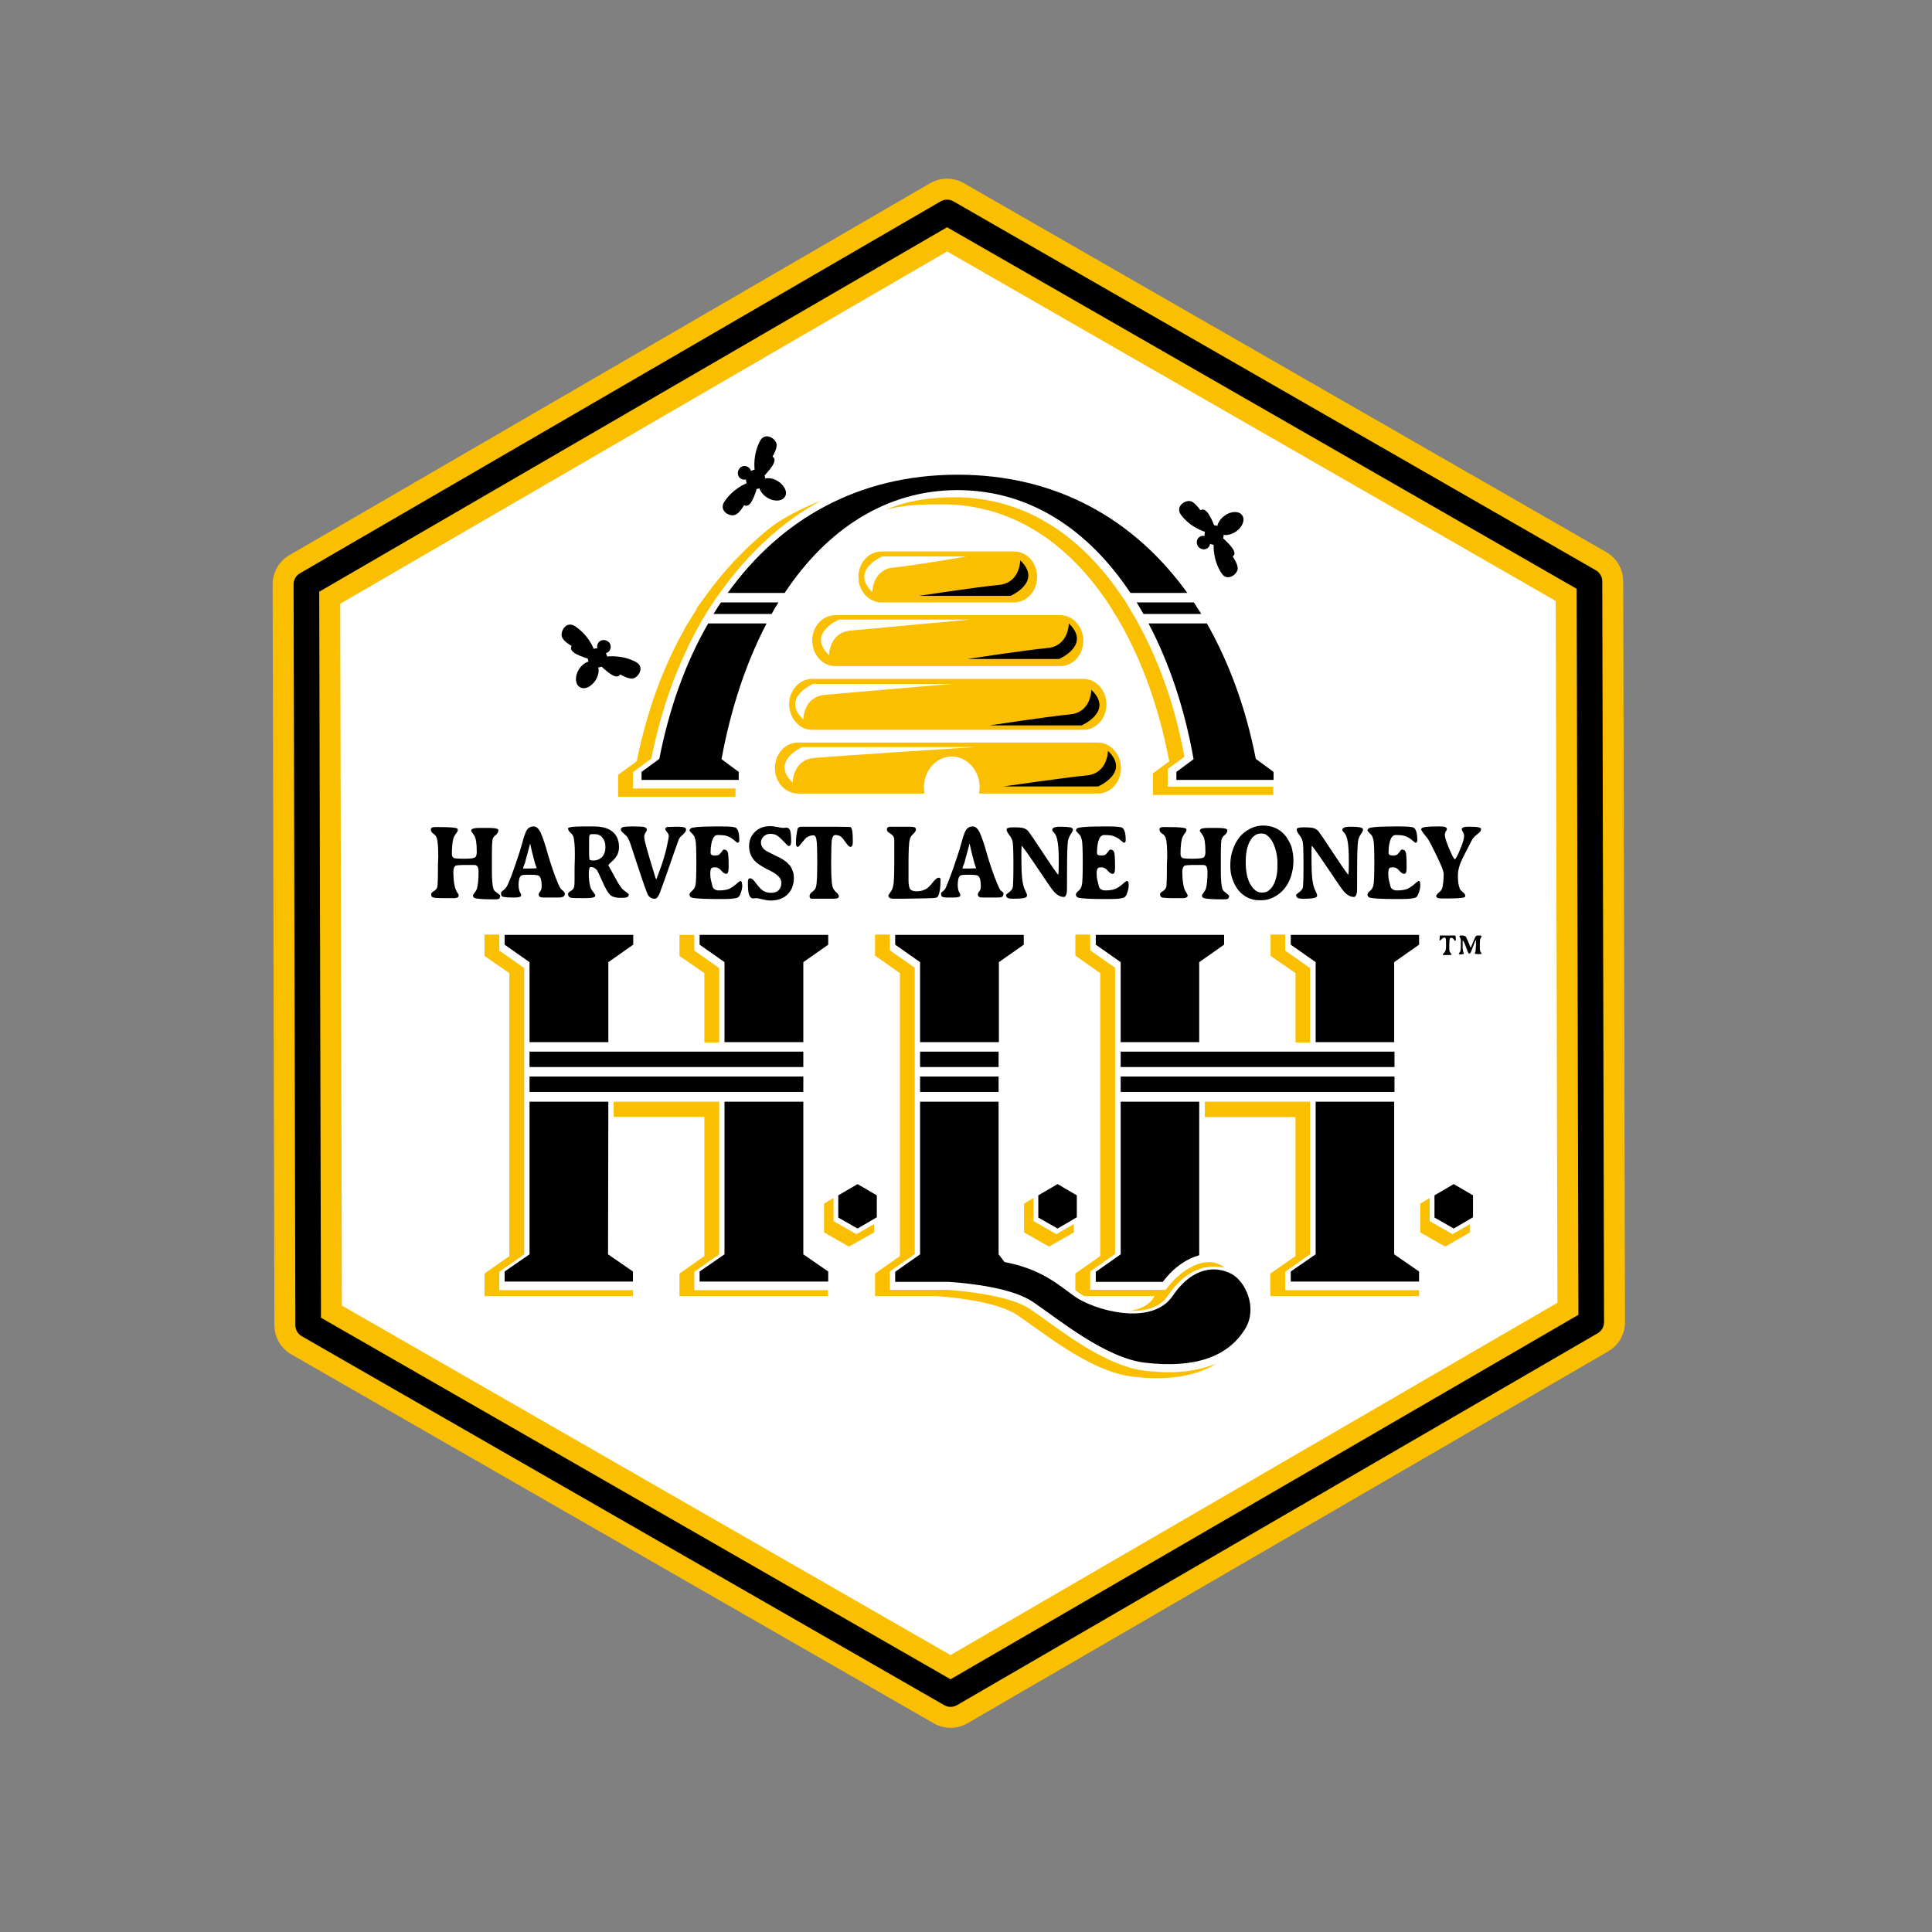 <?xml version="1.0" encoding="UTF-8"?> <svg xmlns="http://www.w3.org/2000/svg" xmlns:xlink="http://www.w3.org/1999/xlink" version="1.1" id="layer" x="0px" y="0px" viewBox="0 0 652 652" style="enable-background:new 0 0 652 652;" xml:space="preserve"><rect x="0" y="0" width="652" height="652" fill="#808080" stroke="none"/> <style type="text/css"> .st0{fill:#FFFFFF;} .st1{fill:none;stroke:#FABF00;stroke-width:22.79;stroke-linecap:round;stroke-linejoin:round;stroke-miterlimit:10;} .st2{fill:none;stroke:#000000;stroke-width:8.645;stroke-linecap:round;stroke-linejoin:round;stroke-miterlimit:10;} .st3{fill:#FABF00;} </style> <polygon class="st0" points="104,447.2 103.4,197.2 319.6,71.7 536.4,196.2 537,446.2 320.8,571.7 "></polygon> <polygon class="st1" points="104,447.2 103.4,197.2 319.6,71.7 536.4,196.2 537,446.2 320.8,571.7 "></polygon> <polygon class="st2" points="104,447.2 103.4,197.2 319.6,71.7 536.4,196.2 537,446.2 320.8,571.7 "></polygon> <polygon class="st3" points="234.3,429.2 242.7,423.3 242.7,371.8 207.1,371.8 207.1,376.9 237.7,376.9 237.7,423.9 229.3,429.8 229.3,437.4 279.4,437.4 279.4,435.4 234.3,435.4 "></polygon> <polygon class="st3" points="242.7,326.7 234.3,320.8 234.3,315.5 229.3,315.5 229.3,322.6 237.7,328.4 237.7,351.8 242.7,351.8 "></polygon> <polygon class="st3" points="168.5,429.2 176.9,423.3 176.9,326.7 168.5,320.8 168.5,315.4 163.5,315.4 163.5,322.6 171.9,328.4 171.9,423.9 163.5,429.8 163.5,437.4 213.6,437.4 213.6,435.4 168.5,435.4 "></polygon> <path class="st3" d="M394.4,463.1c-2.5,0-5.1-0.2-7.9-0.5c-11.6-1.3-24.3-10.4-33.6-17.1c-1.9-1.3-3.6-2.6-5.1-3.6 c-4.8-3.3-14.4-5.5-27.6-6.6l-19.9,0v-6.2l8.4-5.9l0-96.6l-8.4-5.9v-5.3h-5v7.1l8.4,5.9l0,95.5l-8.4,5.9v7.6h20.9 c16.4,1.3,23.8,4.2,27.1,6.4c1.5,1,3.2,2.2,5.1,3.6c9.4,6.7,22.2,15.9,34,17.2c2.8,0.3,5.5,0.5,8,0.5h0c8.2,0,14.9-1.7,20.1-4.9 C405.9,462,400.6,463.1,394.4,463.1L394.4,463.1z"></path> <polygon class="st3" points="433.7,429.2 442.1,423.3 442.1,371.8 406.6,371.8 406.6,377 437.2,377 437.2,423.9 428.7,429.8 428.7,437.4 478.9,437.4 478.9,435.4 433.7,435.4 "></polygon> <polygon class="st3" points="442.1,326.7 433.7,320.8 433.7,315.4 428.8,315.4 428.8,322.6 437.2,328.4 437.2,351.8 442.1,351.8 "></polygon> <path class="st3" d="M258.8,179c-7.5,6.2-14.5,13.5-20.6,22l-3.2,4.4h0.2c-0.6,1-1.2,1.9-1.8,2.9l-2.6,4.2h0.1 c-7.3,13-12.7,27.9-16,44.4l-6.3,4.6v7.4h39.6v-2.8h-34.6v-5.5l6.2-4.6c3.4-17,9-32.3,16.5-45.6l0.2-0.4h0l1.7-2.8 c0.8-1.4,1.7-2.7,2.6-4l0.2-0.3h-0.1l2.1-2.9c9.5-13.3,20.9-23.9,34.1-31.1C277.1,169,266,173,258.8,179"></path> <path class="st3" d="M322.1,167.8c22.4,0,42.1,11.7,56.8,33.9l0.6,0.8h0l1.4,2.3c0.8,1.3,1.5,2.6,2.3,3.9l0.5,0.9h0l1.2,2.2 c6.8,12.9,11.8,27.1,14.8,43.6l-5.6,4.1l0,6h35.6v2.8h-40.6V261l5.5-4.1c-3.1-16.1-8-30.7-14.7-43.3l-0.9-1.7h0l-0.8-1.4 c-0.7-1.3-1.5-2.6-2.3-3.8l-1.1-1.9h0l-0.8-1.2c-14.5-21.7-33.7-33.3-55.7-33.4h-0.4c-4,0-12.5-0.1-19.1,1.9 C299,172.1,307.1,167.8,322.1,167.8"></path> <path class="st3" d="M370.5,250.6H269.3c-4.3,0-7.8,3.9-7.8,8.6c0,4.7,3.5,8.6,7.8,8.6H312c-0.1-0.7-0.2-1.4-0.2-2.1 c0-5.7,4.2-10.4,9.4-10.4c5.2,0,9.4,4.7,9.4,10.4c0,0.7-0.1,1.4-0.2,2.1h40.1c4.3,0,7.8-3.8,7.8-8.6 C378.3,254.5,374.8,250.6,370.5,250.6"></path> <path class="st3" d="M274.1,246.3h91.5c4.3,0,7.8-3.8,7.8-8.6c0-4.7-3.5-8.6-7.8-8.6h-91.5c-4.3,0-7.8,3.9-7.8,8.6 C266.4,242.5,269.8,246.3,274.1,246.3"></path> <path class="st3" d="M281.9,224.8h75.9c4.3,0,7.8-3.8,7.8-8.6c0-4.7-3.5-8.6-7.8-8.6h-75.9c-4.3,0-7.8,3.8-7.8,8.6 C274.2,221,277.6,224.8,281.9,224.8"></path> <path class="st3" d="M297.5,203.3h44.7c4.3,0,7.8-3.8,7.8-8.6c0-4.8-3.5-8.6-7.8-8.6h-44.7c-4.3,0-7.8,3.8-7.8,8.6 C289.7,199.5,293.2,203.3,297.5,203.3"></path> <path class="st0" d="M329.4,252.1h-58.6c0,0-11,4.7-3.3,12c0,0,0-7.7,7.3-8.3C282.1,255.1,329.4,252.1,329.4,252.1"></path> <path d="M338.7,265.4h31.9c0,0,11-4.7,3.3-12c0,0,0,7.7-7.3,8.3C359.3,262.4,338.7,265.4,338.7,265.4"></path> <path d="M334,244.8h31c0,0,11-4.7,3.3-12c0,0,0,7.7-7.3,8.3C353.7,241.8,334,244.8,334,244.8"></path> <path d="M326.4,222.4h31c0,0,11-4.7,3.3-12c0,0,0,7.7-7.3,8.3C346,219.4,326.4,222.4,326.4,222.4"></path> <path d="M310,201.1h31c0,0,11-4.7,3.3-12c0,0,0,7.7-7.3,8.3C329.7,198.1,310,201.1,310,201.1"></path> <path class="st0" d="M321.4,230.8h-47c0,0-11,4.7-3.3,12c0,0,0-7.7,7.3-8.3C285.8,233.8,321.4,230.8,321.4,230.8"></path> <path class="st0" d="M327.4,209.1h-44.3c0,0-11,4.7-3.3,12c0,0,0-7.7,7.3-8.3C294.4,212.1,327.4,209.1,327.4,209.1"></path> <path class="st0" d="M326,187.8h-28.3c0,0-11,4.7-3.3,12c0,0,0-7.7,7.3-8.3C309.1,190.8,326,187.8,326,187.8"></path> <path d="M167.2,300.9c-0.3-0.2-0.6-0.6-0.7-1c-0.3-1-0.5-2.9-0.5-5.6c0-0.3,0-0.8,0-1.7l0-0.8c0-0.4,0-1.8,0-4 c0-2.3,0.1-3.7,0.2-4.4c0.1-0.6,0.5-1.2,1.1-1.6c0.6-0.5,0.9-1,0.9-1.6c0-0.4-0.4-0.8-3.7-0.8c-2.5,0-3.8,0-4.2,0.1 c-0.9,0.1-1.3,0.4-1.3,0.9c0,0.1,0,0.1,1,1.5c0.6,0.8,0.9,2.7,0.9,5.6c0,0.9-0.2,1.5-0.5,1.8c-0.2,0.2-1.1,0.5-3.6,0.5 c-2,0-3.2-0.1-3.5-0.2c-0.5-0.2-0.8-0.6-0.8-1.4c0-1.7,0.1-3.4,0.4-4.8c0.1-0.7,0.5-1.4,1-2.1c0.4-0.5,0.6-0.9,0.6-1.2 c0-0.2,0-0.3-0.1-0.4c-0.3-0.3-1.3-0.6-7.3-0.6c-1.1,0-1.7,0.2-1.7,0.8c0,0.6,0.3,1.1,0.9,1.5c0.6,0.4,0.9,0.8,1.1,1.4 c0.4,1.4,0.5,3.5,0.5,6.4l-0.1,2.6l0,0.9c0,3.8-0.1,6-0.2,6.6c-0.2,0.6-0.5,1-1.1,1.4c-0.7,0.4-1,0.7-1,1c0,0.6,0.2,1,0.5,1.1 c0.3,0.2,1.6,0.3,3.9,0.3c2.3,0,3.5,0,3.7,0c0.8-0.1,1.2-0.4,1.2-0.9c0-0.1,0-0.3-0.6-1.2c-0.4-0.6-0.7-1.5-0.9-2.7 c-0.2-1.2-0.3-2.5-0.3-3.9c0-1.3,0.3-2.1,0.9-2.3c0.4-0.1,1.5-0.2,3.5-0.2c2.4,0,3.1,0,3.2,0.1c0.6,0.2,0.9,0.9,0.9,2.1 c0,2.6-0.2,4.5-0.5,5.6c-0.1,0.5-0.4,1-0.8,1.5c-0.6,0.9-0.6,1-0.6,1c0,0.5,0.4,0.9,1.1,1c1.2,0.2,3,0.3,5.3,0.3h0.8 c0.7,0,1.1,0,1.4-0.1c0.4-0.2,0.6-0.5,0.6-1C168.7,302,168.7,302,167.2,300.9"></path> <path d="M190.1,300.7c-0.5-0.4-0.7-0.5-0.7-0.6c-0.4-0.4-0.7-1.1-1.1-2c-1.3-3.1-2.4-6.4-3.4-9.8c-0.9-3.4-1.8-5.8-2.4-7.2 c-0.7-1.5-1.5-2.2-2.4-2.2h0c-1.3,0-2.2,0.7-2.7,2c-0.3,0.7-0.7,1.8-1.1,3.4c-0.4,1.5-0.9,3.1-1.4,4.6c-2,6.1-3.4,9.7-4.1,10.6 c-0.3,0.4-0.6,0.7-1,1c-0.5,0.3-0.7,0.6-0.7,0.9v0.4c0,0.5,0.3,0.8,0.9,0.9c0.5,0.1,1.7,0.2,3.3,0.2c1.8,0,2.6-0.2,2.6-0.8 c0-0.2-0.1-0.4-0.3-0.8c-0.2-0.3-0.3-0.6-0.4-1c-0.1-0.4-0.2-0.9-0.2-1.6c0-1.7,0.3-2.8,0.9-3.2c0.2-0.2,0.9-0.3,3-0.3 c2.1,0,2.8,0.2,3,0.4c0.6,0.5,0.9,1.6,0.9,3.3c0,0.8-0.1,1.4-0.4,1.8c0,0-0.2,0.3-0.3,0.4c-0.3,0.4-0.3,0.5-0.3,0.7 c0,0.4,0.1,0.8,0.7,1c0.3,0.1,1.4,0.1,3.2,0.1h2.8c1.4,0,2.1-0.4,2.1-1.2C190.7,301.4,190.5,301.1,190.1,300.7 M179,285.1 c0.1,0.5,0.3,1.3,0.6,2.6c0.3,1.3,0.6,2.2,0.7,2.7c0.1,0.5,0.3,1.1,0.5,1.7c0.2,0.5,0.3,0.8,0.3,0.9c-0.1,0-0.6,0.1-2.3,0.1l-1.7,0 l-0.2,0c-0.4,0-0.4-0.1-0.4-0.1V293c0-0.1,0.1-0.4,0.7-1.9c0-0.1,0.3-1.3,0.9-3.4c0.5-1.9,0.7-2.7,0.8-3 C179,284.8,179,284.9,179,285.1"></path> <path d="M210.6,300.5c-0.5-0.4-1-0.9-1.4-1.6c-0.5-0.7-1.1-1.8-2-3.4c-0.8-1.6-1.4-2.5-1.6-2.9c-0.2-0.4-0.3-0.6-0.3-0.6 c0,0,0.1-0.3,1-1.1c1.7-1.4,2.6-3,2.6-5c0-1.2-0.2-2.1-0.5-2.9c-1.1-2.7-3.8-4.1-7.9-4.1h-2.1l-1.1,0c-5.6,0-5.6,0.5-5.6,0.7 c0,0.5,0.3,0.9,0.8,1.4c0.5,0.4,0.8,0.9,1,1.3c0.3,1.1,0.5,3,0.5,5.8c0,0.5,0,2.1-0.1,4.9l0,1.2c0,0.5,0,0.9,0,1.2l0,0.6l0,0.6 c0,2.1-0.1,2.9-0.3,3.1c-0.2,0.4-0.5,0.7-1,1c-0.6,0.3-0.9,0.7-0.9,1c0,0.7,0.4,1.2,1.2,1.3c0.6,0.1,2,0.1,4.4,0.1 c3.2,0,3.6-0.4,3.6-0.9c0-0.1-0.1-0.4-0.8-1.3c-0.5-0.6-0.8-1.2-0.9-1.7c-0.3-1.1-0.5-2.5-0.5-4.2c0-1.1,0.1-2.4,0.6-2.4 c0.9,0,1.7,0.4,2.3,1.3c0.2,0.3,0.8,1.6,1.7,3.6c0.9,2.1,1.7,3.5,2.4,4.3c0.7,0.8,2,1.2,3.7,1.2h0.6c0.7,0,1.2-0.1,1.6-0.2 c0.4-0.2,0.6-0.5,0.6-1C212.3,301.9,212.1,301.6,210.6,300.5 M204.3,285.7v0.3c0,1.4-0.4,2.4-1.1,3.2c-0.8,0.8-1.8,1.2-3,1.2 c-0.9,0-1.2-0.2-1.2-0.3c-0.1-0.2-0.2-0.7-0.2-2.5l0-0.4v-2.5c0-1.3,0-2.1,0.1-2.6c0.1-0.4,0.3-0.6,0.8-0.6c0.1,0,0.2,0,0.4,0h0.7 c1,0,1.9,0.4,2.5,1.2C204,283.5,204.3,284.5,204.3,285.7"></path> <path d="M228.6,279c-1.8,0-3,0.1-3.4,0.1c-0.6,0.1-0.7,0.5-0.7,0.8c0,0.1,0,0.1,0.6,0.9c0.4,0.5,0.6,0.9,0.6,1.3 c0,0.2-0.1,1.1-0.7,3.8c-0.5,2.2-1.2,4.6-2.1,7.1c-1,2.8-1.3,3.5-1.4,3.7c-0.1,0-0.3-0.3-0.6-1.5c-2.3-7.4-3.5-11.7-3.5-12.8 c0-0.4,0.1-0.8,0.4-1.3c0.4-0.7,0.5-0.9,0.5-1c0-0.5-0.3-0.8-0.9-1c-0.4-0.1-1.6-0.2-3.6-0.2l-0.6,0c-1.4,0-2.4,0.1-2.9,0.2 c-0.6,0.2-0.8,0.5-0.8,0.9c0,0.2,0.2,0.7,1.8,2c0.6,0.5,1.2,1.9,1.9,4.1c0.3,0.9,1.1,3.5,2.6,7.9c1.4,4.3,2.4,7,2.8,7.9 c0.5,0.9,1.3,1.4,2.4,1.4c0.6,0,1.1-0.6,1.6-1.8c0.2-0.5,0.7-1.9,1.5-4.1c0.8-2.3,1.4-4,1.8-5.1c0.4-1.2,1-2.9,1.8-5.2 c0.8-2.3,1.3-3.6,1.4-3.9c0.2-0.4,0.6-0.9,1.3-1.5c0.8-0.7,1.1-1.2,1.1-1.6v-0.4C231.4,279.4,231.1,279,228.6,279"></path> <path d="M249.9,297.3c-0.1,0-0.4,0.1-1.5,1.1c-0.8,0.7-1.6,1.2-2.4,1.6c-0.8,0.3-2,0.5-3.4,0.5c-0.9,0-1.5-0.3-1.9-0.8 c-0.2-0.3-0.4-1-0.6-2c-0.3-1-0.4-2-0.4-2.9c0-0.8,0.1-1.4,0.3-1.7c0.2-0.3,0.6-0.4,1.4-0.4c0.8,0,1.4,0.4,2,1.1 c0.7,0.8,1.2,1.1,1.7,1.1c0.5,0,0.8-0.7,0.8-2.2c0-2.9-0.1-4.5-0.3-5.1c-0.2-0.6-0.7-0.9-1.3-0.9c-0.1,0-0.3,0.1-0.8,0.8 c-0.4,0.5-0.7,0.9-1,1c-0.3,0.2-0.8,0.2-1.4,0.2c-1.3,0-1.3-0.7-1.3-0.9c0-2.1,0.3-3.7,0.8-4.8c0.4-0.8,0.9-1.2,1.6-1.2 c1.5,0,2.6,0.1,3.3,0.4c0.8,0.3,1.5,0.7,2.2,1.3c1.1,0.9,1.1,0.9,1.2,0.9c0.4,0,0.6-0.3,0.6-0.8c0-2.3-0.4-3.7-1.1-4.2 c-0.5-0.4-2.2-0.5-5.1-0.5h-0.7c-4.3,0-7.3,0.1-8.8,0.4c-0.7,0.1-1.1,0.5-1.1,1c0,0.1,0,0.1,1.3,1.5c0.3,0.3,0.5,0.9,0.7,1.7 c0.2,0.8,0.3,3.4,0.3,7.6c0,4.2-0.1,6.7-0.3,7.6c-0.2,0.9-0.6,1.5-1.1,1.9c-0.6,0.5-0.9,0.9-0.9,1.3c0,0.6,0.3,0.9,1,1.1 c1,0.2,3.8,0.4,8.3,0.4h2.1c2.8,0,4.4-0.2,5-0.6c0.3-0.2,0.5-0.5,0.7-1c0.5-1.1,0.7-2.2,0.7-3C250.4,298.3,250.4,297.3,249.9,297.3"></path> <path d="M265.9,291.4c-0.7-0.8-2.1-1.7-4.1-2.6c-2-1-3.2-1.6-3.6-1.9c-0.9-0.7-1.4-1.6-1.4-2.6c0-0.7,0.3-1.4,0.9-2 c0.6-0.6,1.3-0.9,2.3-0.9c0.9,0,1.7,0.2,2.3,0.6c0.6,0.4,1.3,1.1,2.2,2c1.2,1.3,1.5,1.5,1.7,1.5c0.5,0,0.8-0.5,0.8-1.6 c0-1.5-0.1-2.6-0.3-3.4c-0.2-0.8-0.7-1.2-1.4-1.2l-0.9,0.1c-0.4,0-1.1-0.1-2-0.3c-1-0.2-1.8-0.3-2.4-0.3c-2.3,0-4,0.7-5.3,2 c-1.3,1.3-1.9,2.9-1.9,4.8c0,1.8,0.6,3.4,1.7,4.7c0.8,0.9,2.2,1.9,4.1,2.9c1.9,0.9,3.1,1.6,3.5,2c1,0.8,1.6,1.7,1.6,2.7 c0,1-0.3,1.8-0.9,2.5c-0.6,0.6-1.5,0.9-2.5,0.9c-1,0-1.9-0.2-2.6-0.6c-0.7-0.4-1.5-1.2-2.4-2.4c-0.9-1.3-1.6-1.9-2.2-1.9 c-0.3,0-0.7,0.2-0.7,1.2v0.6c0,1.7,0.1,3,0.4,3.8c0.3,0.8,0.8,1.2,1.5,1.2l0.9-0.1c0.2,0,0.9,0.1,2.1,0.4c1.2,0.3,2.1,0.4,2.8,0.4 c2.4,0,4.3-0.7,5.7-2.1c0.8-0.8,1.3-1.6,1.6-2.5c0.3-0.9,0.5-1.8,0.5-2.6v-0.7c0-0.6-0.1-1.3-0.4-2.1 C267.2,293,266.7,292.1,265.9,291.4"></path> <path d="M278.4,279l-4.7,0l-3.4,0c-0.6,0-1.1,0.3-1.2,1c-0.3,1.4-0.5,2.9-0.5,4.6c0,1,0.4,1.2,0.7,1.2c0.1,0,0.2,0,1.3-1.4 c0.7-0.9,1.2-1.4,1.5-1.7c0.7-0.5,1.5-0.8,2.4-0.8c0.5,0,0.8,0.4,1,1.3c0.2,0.9,0.3,3.6,0.3,7.8c0,4.2-0.1,7-0.4,8.2 c-0.1,0.6-0.5,1.2-1.2,1.7c-0.7,0.5-1,1-1,1.5c0,0.3,0.1,0.8,0.6,0.9c0.1,0,2.3,0,4.1,0l3.1,0c1.5,0,2.1-0.2,2.1-0.8 c0-0.4-0.3-0.9-1-1.5c-0.6-0.5-1-1.2-1.2-2c-0.3-1.4-0.4-4.1-0.4-8.1c0-4,0.1-6.5,0.2-7.3c0.2-1.2,0.6-1.8,1.2-1.8 c0.7,0,1.4,0.2,1.8,0.5c0.5,0.3,1,1,1.7,2c0.7,1,1.2,1.5,1.6,1.5c0.5,0,0.8-0.5,0.8-1.5v-0.6c0-2.8-0.2-4.3-0.8-4.6 C286.8,279.1,286.7,279,278.4,279"></path> <path d="M316.8,296.2c-0.5,0-1.2,0.5-2.1,1.7c-0.9,1.1-1.5,1.7-2,2c-1,0.6-2.1,0.9-3.2,0.9c-1.1,0-1.9-0.2-2.3-0.7 c-0.4-0.5-0.6-1.5-0.6-3.1l0-2.6v-2.7c0-4.3,0.1-7.1,0.4-8.3c0.1-0.7,0.5-1.3,1.1-1.9c0.7-0.6,1-1.1,1-1.6c0-0.3-0.1-0.7-0.8-0.8 c-0.3-0.1-1.7-0.1-4.2-0.1l-3.7,0c-0.9,0-1.1,0.5-1.1,0.9c0,0.5,0.3,0.9,1,1.3c0.6,0.4,1,0.7,1.2,1.1c0.2,0.3,0.3,0.9,0.3,1.5l0,2.1 v5.7c0,3.1-0.1,5.2-0.2,6.4c-0.2,1.2-0.4,2-0.7,2.5c-1.1,1.6-1.1,1.6-1.1,1.7c0,0.7,0.6,1.1,1.7,1.1h2.9l6-0.1c0.5,0,1.8,0,4.1-0.1 c1.2,0,1.9-0.2,2.1-0.7c0.5-1,0.8-2.8,0.8-5.2C317.5,296.3,317.1,296.2,316.8,296.2"></path> <path d="M338.1,300.8c-0.5-0.3-0.6-0.6-0.7-0.7c-0.3-0.6-0.5-1-0.9-2c-1.3-3.1-2.4-6.4-3.4-9.8c-0.9-3.4-1.8-5.8-2.4-7.2 c-0.7-1.5-1.5-2.2-2.4-2.2h0c-1.3,0-2.2,0.7-2.7,2c-0.3,0.7-0.7,1.8-1.1,3.4c-0.4,1.5-0.9,3.1-1.4,4.6c-2,6.1-3.4,9.5-3.9,10.6 c-0.2,0.5-0.5,0.9-0.9,1.2c-0.5,0.3-0.7,0.6-0.7,0.9v0.3c0,0.5,0.3,0.8,0.9,0.9c0.5,0.1,1.4,0.1,3,0.1c1.8,0,2.6-0.2,2.6-0.8 c0-0.2-0.1-0.4-0.3-0.8c-0.2-0.3-0.3-0.6-0.4-1c-0.1-0.4-0.2-0.9-0.2-1.6c0-1.7,0.3-2.8,0.9-3.2c0.2-0.2,0.9-0.3,3-0.3 c2.1,0,2.8,0.2,3,0.4c0.6,0.5,0.9,1.6,0.9,3.3c0,0.8-0.1,1.4-0.4,1.8c0,0-0.3,0.3-0.3,0.4c-0.3,0.4-0.3,0.5-0.3,0.7 c0,0.4,0.1,0.8,0.7,1c0.3,0.1,1.4,0.1,3.2,0.1h2.8c1.4,0,1.9-0.3,1.9-1.1C338.8,301.5,338.6,301.2,338.1,300.8 M327.3,285.1 c0.1,0.5,0.3,1.3,0.6,2.6c0.3,1.3,0.6,2.2,0.7,2.7c0.1,0.5,0.3,1.1,0.5,1.7c0.2,0.5,0.3,0.8,0.3,0.9c-0.1,0-0.6,0.1-2.3,0.1l-1.7,0 l-0.2,0c-0.4,0-0.4-0.1-0.4-0.1V293c0-0.1,0.1-0.4,0.7-1.9c0-0.1,0.3-1.3,0.9-3.4c0.5-1.9,0.7-2.7,0.8-3 C327.3,284.8,327.3,284.9,327.3,285.1"></path> <path d="M361.1,279.2c-0.6-0.1-1.5-0.2-2.7-0.2h-0.8c-1.7,0-2.5,0.4-2.5,1.1c0,0.1,0,0.3,0.6,0.9l0.3,0.4c0.9,1.1,1.3,4.2,1.3,9 c0,3.8-0.1,4.6-0.2,4.8c-0.2-0.2-1.1-1.3-4.8-6.9c-3-4.6-4.8-7.2-5.2-7.7c-0.4-0.5-1-0.9-1.6-1.1c-0.6-0.2-1.7-0.3-3.3-0.3 c-2.2,0-2.5,0.4-2.5,0.7c0,0.5,0.3,1.1,0.9,1.9c0.6,0.7,0.9,1.4,1.1,2.1c0.2,0.7,0.3,3.4,0.3,7.9c0,4.5-0.1,7.1-0.2,7.6 c-0.1,0.5-0.4,1-0.9,1.4c-1.4,1.1-1.4,1.1-1.4,1.2c0,0.4,0.2,0.8,0.5,1c0.3,0.2,1,0.3,1.9,0.3c2.6,0,4.1-0.2,4.5-0.6l0.2-0.4l0-0.1 c0-0.1,0-0.4-0.3-1c-0.2-0.4-0.4-0.9-0.6-1.3c-0.7-1.7-1-4.8-1-9.4v-1.7l0-1.7c0-1.2,0.1-1.6,0.1-1.7c0.2,0.2,1.2,1.4,5.1,7.2 c3.3,4.9,5.1,7.6,5.7,8.2c1.1,1.3,2.3,1.9,3.4,1.9c0.5,0,0.8-0.5,1-1.4c0.1-0.4,0.1-3,0.1-7.9c0-4.8,0.1-8,0.3-9.5 c0.1-0.7,0.4-1.5,0.9-2.3c0.8-1.1,0.8-1.5,0.8-1.7C362,279.6,361.7,279.3,361.1,279.2"></path> <path d="M380.3,297.3c-0.1,0-0.4,0.1-1.5,1.1c-0.8,0.7-1.6,1.2-2.4,1.6c-0.8,0.3-2,0.5-3.4,0.5c-0.9,0-1.5-0.3-1.9-0.8 c-0.2-0.3-0.4-1-0.6-2c-0.3-1-0.4-2-0.4-2.9c0-0.8,0.1-1.4,0.3-1.7c0.2-0.3,0.6-0.4,1.4-0.4c0.7,0,1.4,0.4,2,1.1 c0.7,0.8,1.2,1.1,1.7,1.1c0.6,0,0.8-0.7,0.8-2.2c0-2.9-0.1-4.5-0.3-5.1c-0.2-0.6-0.7-0.9-1.3-0.9c-0.1,0-0.3,0.1-0.8,0.8 c-0.4,0.5-0.7,0.9-1,1c-0.3,0.2-0.8,0.2-1.4,0.2c-1.3,0-1.3-0.7-1.3-0.9c0-2.1,0.3-3.7,0.8-4.8c0.4-0.8,0.9-1.2,1.6-1.2 c1.5,0,2.6,0.1,3.3,0.4c0.8,0.3,1.5,0.7,2.2,1.3c1.1,0.9,1.1,0.9,1.2,0.9c0.4,0,0.6-0.3,0.6-0.8c0-2.3-0.4-3.7-1.1-4.2 c-0.5-0.4-2.2-0.5-5.1-0.5H373c-4.3,0-7.3,0.1-8.8,0.4c-0.7,0.1-1.1,0.5-1.1,1c0,0.1,0,0.1,1.3,1.5c0.3,0.3,0.5,0.9,0.7,1.7 c0.2,0.8,0.3,3.4,0.3,7.6c0,4.2-0.1,6.7-0.3,7.6c-0.2,0.9-0.6,1.5-1.1,1.9c-0.6,0.5-0.9,0.9-0.9,1.3c0,0.6,0.3,0.9,1,1.1 c1,0.2,3.8,0.4,8.3,0.4h2.1c2.8,0,4.4-0.2,5-0.6c0.3-0.2,0.5-0.5,0.7-1c0.5-1.1,0.7-2.2,0.7-3C380.9,298.3,380.9,297.3,380.3,297.3"></path> <path d="M413.2,300.9c-0.3-0.2-0.6-0.6-0.7-1c-0.3-1-0.5-2.9-0.5-5.6c0-0.3,0-0.8,0-1.7l0-0.8c0-0.4,0-1.8,0-4 c0-2.3,0.1-3.7,0.2-4.4c0.2-0.6,0.5-1.2,1.1-1.6c0.6-0.5,0.9-1,0.9-1.6c0-0.4-0.4-0.8-3.8-0.8c-2.5,0-3.8,0-4.2,0.1 c-0.9,0.1-1.3,0.4-1.3,0.9c0,0.1,0,0.1,1,1.5c0.6,0.8,0.9,2.7,0.9,5.6c0,0.9-0.2,1.5-0.5,1.8c-0.2,0.2-1.1,0.5-3.6,0.5 c-2,0-3.2-0.1-3.5-0.2c-0.5-0.2-0.8-0.6-0.8-1.4c0-1.7,0.1-3.4,0.4-4.8c0.1-0.7,0.5-1.4,1-2.1c0.4-0.5,0.6-0.9,0.6-1.2 c0-0.2,0-0.3-0.1-0.4c-0.3-0.3-1.3-0.6-7.3-0.6c-1.2,0-1.7,0.2-1.7,0.8c0,0.6,0.3,1.1,1,1.5c0.6,0.4,0.9,0.8,1.1,1.4 c0.4,1.4,0.5,3.5,0.5,6.4l-0.1,2.6l0,0.9c0,3.8-0.1,6-0.2,6.6c-0.2,0.6-0.5,1-1.1,1.4c-0.7,0.4-1,0.7-1,1c0,0.6,0.2,1,0.5,1.1 c0.3,0.2,1.6,0.3,3.9,0.3c2.3,0,3.5,0,3.7,0c0.8-0.1,1.2-0.4,1.2-0.9c0-0.1,0-0.3-0.6-1.2c-0.4-0.6-0.7-1.5-0.9-2.7 c-0.2-1.2-0.3-2.5-0.3-3.9c0-1.3,0.3-2.1,0.9-2.3c0.4-0.1,1.5-0.2,3.5-0.2c2.4,0,3.1,0,3.2,0.1c0.6,0.2,0.9,0.9,0.9,2.1 c0,2.6-0.2,4.5-0.5,5.6c-0.1,0.5-0.4,1-0.8,1.5c-0.6,0.9-0.6,1-0.6,1c0,0.5,0.4,0.9,1.1,1c1.2,0.2,3,0.3,5.3,0.3h0.8 c0.7,0,1.1,0,1.4-0.1c0.4-0.2,0.6-0.5,0.6-1C414.6,302,414.6,302,413.2,300.9"></path> <path d="M433.5,281.7c-1.9-2.1-4.3-3.1-7.3-3.1c-1.6,0-3,0.4-4.4,1.1c-2.7,1.4-4.6,3.7-5.7,6.9c-0.6,1.6-0.9,3.4-0.9,5.2v0.4 c0,1.6,0.2,3.1,0.7,4.4c1,3,2.7,5.1,5.1,6.3c1.2,0.6,2.5,0.9,3.7,0.9h1.1c1.3,0,2.5-0.3,3.8-0.9c2.9-1.4,5-3.8,6.1-7.2 c0.5-1.7,0.8-3.4,0.8-5v-0.4c0-1.6-0.3-3.2-0.7-4.7C435.1,284,434.4,282.7,433.5,281.7 M428.2,300.5c-0.6,0.5-1.3,0.7-2,0.7h-0.5 c-0.7,0-1.4-0.2-2-0.7c-0.6-0.5-1.2-1.1-1.7-2c-1.1-1.9-1.6-4.4-1.6-7.5v-0.3c0-2.8,0.5-5.1,1.4-6.8c0.9-1.7,2.2-2.6,3.6-2.6h0.4 c0.7,0,1.4,0.2,1.9,0.7c1.3,1,2.3,2.8,2.9,5.2c0.3,1.3,0.5,2.6,0.5,3.7v1.6c0,2.5-0.5,4.6-1.5,6.4 C429.3,299.4,428.8,300,428.2,300.5"></path> <path d="M459,279.2c-0.6-0.1-1.5-0.2-2.7-0.2h-0.8c-1.7,0-2.5,0.4-2.5,1.1c0,0.1,0,0.3,0.6,0.9l0.3,0.4c0.9,1.1,1.3,4.2,1.3,9 c0,3.8-0.1,4.6-0.2,4.8c-0.2-0.2-1.1-1.3-4.8-6.9c-3-4.6-4.8-7.2-5.2-7.7c-0.4-0.5-1-0.9-1.6-1.1c-0.6-0.2-1.7-0.3-3.3-0.3 c-2.2,0-2.5,0.4-2.5,0.7c0,0.5,0.3,1.1,0.9,1.9c0.6,0.7,0.9,1.4,1.1,2.1c0.2,0.7,0.3,3.4,0.3,7.9c0,4.5-0.1,7.1-0.2,7.6 c-0.1,0.5-0.4,1-0.9,1.4c-1.4,1.1-1.4,1.1-1.4,1.2c0,0.4,0.2,0.8,0.5,1c0.3,0.2,1,0.3,1.9,0.3c2.6,0,4.1-0.2,4.5-0.6l0.2-0.4l0-0.1 c0-0.1,0-0.4-0.3-1c-0.2-0.4-0.4-0.9-0.6-1.3c-0.7-1.7-1-4.8-1-9.4v-1.7l0-1.7c0-1.2,0.1-1.6,0.1-1.7c0.2,0.2,1.2,1.4,5.1,7.2 c3.3,4.9,5.1,7.6,5.7,8.2c1.1,1.3,2.3,1.9,3.4,1.9c0.5,0,0.8-0.5,1-1.4c0.1-0.4,0.1-3,0.1-7.9c0-4.8,0.1-8,0.3-9.5 c0.1-0.7,0.4-1.5,0.9-2.3c0.8-1.1,0.8-1.5,0.8-1.7C459.9,279.6,459.6,279.3,459,279.2"></path> <path d="M478.8,297.3c-0.1,0-0.4,0.1-1.5,1.1c-0.8,0.7-1.6,1.2-2.4,1.6c-0.8,0.3-2,0.5-3.5,0.5c-0.9,0-1.5-0.3-1.9-0.8 c-0.2-0.3-0.4-1-0.6-2c-0.3-1-0.4-2-0.4-2.9c0-0.8,0.1-1.4,0.3-1.7c0.2-0.3,0.6-0.4,1.4-0.4c0.8,0,1.4,0.4,2,1.1 c0.7,0.8,1.2,1.1,1.7,1.1c0.6,0,0.8-0.7,0.8-2.2c0-2.9-0.1-4.5-0.3-5.1c-0.2-0.6-0.7-0.9-1.3-0.9c-0.1,0-0.3,0.1-0.8,0.8 c-0.4,0.5-0.7,0.9-1,1c-0.3,0.2-0.8,0.2-1.4,0.2c-1.3,0-1.3-0.7-1.3-0.9c0-2.1,0.3-3.7,0.8-4.8c0.4-0.8,0.9-1.2,1.6-1.2 c1.5,0,2.6,0.1,3.3,0.4c0.8,0.3,1.5,0.7,2.2,1.3c1.1,0.9,1.1,0.9,1.2,0.9c0.4,0,0.6-0.3,0.6-0.8c0-2.3-0.4-3.7-1.1-4.2 c-0.5-0.4-2.2-0.5-5.1-0.5h-0.7c-4.3,0-7.3,0.1-8.8,0.4c-0.7,0.1-1.1,0.5-1.1,1c0,0.1,0,0.1,1.3,1.5c0.3,0.3,0.5,0.9,0.7,1.7 c0.2,0.8,0.3,3.4,0.3,7.6c0,4.2-0.1,6.7-0.3,7.6c-0.2,0.9-0.6,1.5-1.1,1.9c-0.6,0.5-0.9,0.9-0.9,1.3c0,0.6,0.3,0.9,1,1.1 c1,0.2,3.8,0.4,8.3,0.4h2.1c2.8,0,4.4-0.2,5-0.6c0.3-0.2,0.5-0.5,0.7-1c0.5-1.1,0.7-2.2,0.7-3C479.3,298.3,479.3,297.3,478.8,297.3"></path> <path d="M499.3,279.3c-0.5-0.2-1.5-0.3-2.9-0.3h-1c-1.4,0-2.1,0.3-2.1,0.9c0,0.1,0.1,0.3,0.4,0.9c0.2,0.4,0.4,0.8,0.4,1.1 c0,0.9-0.3,2.2-1,3.9c-1.4,3.6-2,4.2-2.2,4.2c0,0-0.2-0.1-0.9-1.5c-1.6-3.4-2.4-5.7-2.4-6.8c0-0.4,0.1-0.7,0.3-1.1 c0.4-0.5,0.4-0.7,0.4-0.8c0-0.6-0.7-0.9-2.2-0.9l-1,0c-3.2,0-4.9,0.2-5.3,0.6l-0.2,0.3v0.1c0,0.1,0,0.4,1.8,2.6 c0.5,0.5,1,1.5,1.7,2.8c2.7,5.3,4.1,8.5,4.1,9.6c0,2.1-0.2,3.8-0.5,4.9c-0.2,0.5-0.5,0.9-1.1,1.4c-0.6,0.5-0.9,0.9-0.9,1.2 c0,0.6,0.6,0.8,1.8,0.8l2.6,0c5.4,0,5.4-0.5,5.4-0.8c0-0.5-0.3-0.9-0.9-1.4c-0.5-0.4-0.9-0.8-1-1.2c-0.4-1-0.6-2.4-0.6-4.3 c0-1.9,0.6-3.9,1.7-6.1c1.8-3.6,2.9-5.6,3.2-6.2c0.3-0.5,0.9-1.1,1.7-1.7c0.8-0.6,1.2-1.1,1.2-1.6 C499.9,279.8,499.8,279.4,499.3,279.3"></path> <polygon points="178.7,423.3 170.3,429.1 170.3,432.5 213.6,432.5 213.6,429.1 205.2,423.3 205.3,371.8 178.7,371.8 "></polygon> <polygon points="213.7,318.8 213.7,315.5 170.3,315.5 170.3,318.8 178.7,324.7 178.7,351.7 205.3,351.7 205.3,324.7 "></polygon> <polygon points="244.5,423.3 236.1,429.1 236.1,432.5 279.5,432.5 279.5,429.1 271.1,423.3 271.1,371.8 244.5,371.8 "></polygon> <rect x="178.7" y="363.3" width="92.4" height="5.2"></rect> <rect x="178.7" y="354.9" width="92.4" height="5.2"></rect> <polygon points="279.5,318.8 279.5,315.5 236.1,315.5 236.1,318.8 244.5,324.7 244.5,351.7 271.1,351.7 271.1,324.7 "></polygon> <rect x="310.5" y="363.3" width="26.5" height="5.2"></rect> <rect x="310.5" y="354.9" width="26.5" height="5.2"></rect> <polygon points="345.5,318.8 345.5,315.5 302.1,315.5 302.1,318.8 310.5,324.7 310.5,351.7 337.1,351.7 337.1,324.7 "></polygon> <path d="M404.7,423.3l0-51.5h-26.5v51.5l-8.4,5.9v3.4h22.6c4.1-5.4,8.5-7.9,12.3-9C404.8,423.5,404.7,423.3,404.7,423.3"></path> <polygon points="413.1,318.8 413.1,315.5 369.8,315.5 369.8,318.8 378.2,324.7 378.2,351.7 404.7,351.7 404.7,324.7 "></polygon> <polygon points="444,423.3 435.6,429.1 435.6,432.5 478.9,432.5 478.9,429.1 470.5,423.3 470.5,371.8 444,371.8 "></polygon> <rect x="378.2" y="363.3" width="92.4" height="5.2"></rect> <rect x="378.2" y="354.9" width="92.4" height="5.2"></rect> <polygon points="478.9,318.8 478.9,315.5 435.6,315.5 435.6,318.8 444,324.7 444,351.7 470.5,351.7 470.5,324.7 "></polygon> <path d="M415.4,429.8c-4.8-2.4-12.6-2.8-19.7,7.6s-26.7,4.7-33.2,0c-5.3-3.8-11-9.1-23.5-11.5l-2-2.6l0-51.5h-26.5v51.5l-8.4,5.9 v3.4h18.2c8.3,0.6,21.7,2.2,28.5,6.9c8.8,6,24.4,18.9,37.8,20.4c16.7,1.9,27.9-2,33.7-11.6C424.5,441.2,420.2,432.2,415.4,429.8"></path> <path d="M385.9,207.2h19.5c-0.8-1.3-1.7-2.6-2.5-3.9h-19.3C384.4,204.6,385.1,205.9,385.9,207.2"></path> <path d="M222.5,256.1l-6,4.4v2.7h32.8v-2.7l-5.8-4.3c3.1-17,8.3-32.6,15.2-45.8h-19.7C231.3,223.7,225.8,239.2,222.5,256.1"></path> <path d="M323.1,165.4c24.2,0,44.1,13.2,58.4,34.7h19.2c-17.8-24.7-44-39.9-77.5-39.9c-33.7,0-59.9,15.2-77.6,39.9h19.2 C279,178.7,299,165.4,323.1,165.4"></path> <path d="M423.8,256.1c-3.3-16.9-8.9-32.3-16.5-45.7h-19.7c7,13.3,12.2,28.8,15.2,45.8l-5.8,4.3v2.7h32.8v-2.7L423.8,256.1z"></path> <path d="M262.7,203.3h-19.4c-0.9,1.3-1.7,2.6-2.5,3.9h19.6C261.1,205.9,261.9,204.6,262.7,203.3"></path> <path class="st3" d="M402.7,427.2l-0.3,0.2c-3.1,1.5-5.9,3.9-8.5,7.2l-0.6,0.7h-25.4v-6.2l8.4-5.9l0-96.6l-8.4-5.9v-5.3h-5v7.1 l8.4,5.9l0,95.5l-8.4,5.9l0,5.6c0.6,0.5,1.5,1.1,2.9,2h23.9c0,0,0,0.1-0.4,0.6c-1.7,2.5-4.4,3.9-8.2,4.4c0.4,0,0.7,0,1.1,0 c3.9,0,9.1-0.9,11.9-5.1c3.8-5.6,7.7-8.1,11.1-9.2c0.2-0.1,0.4-0.1,0.6-0.2c0.2-0.1,0.4-0.1,0.6-0.1c1.4-0.3,3.6-0.6,6.8,0 C413.3,427.9,409.6,424,402.7,427.2"></path> <path d="M488,318.9c0-1.1,0-1.8-0.1-2.1c-0.1-0.3-0.2-0.4-0.3-0.4c-0.3,0-0.5,0.1-0.7,0.2c-0.1,0.1-0.2,0.2-0.5,0.4 c-0.2,0.2-0.3,0.4-0.4,0.4c-0.1,0-0.2-0.1-0.2-0.3c0-0.4,0.1-0.8,0.1-1.2c0-0.2,0.2-0.2,0.3-0.2h0.3l0.1,0h0.6l1.4,0 c1.6,0,2.4,0,2.5,0c0.1,0.1,0.2,0.5,0.2,1.2v0.2c0,0.2-0.1,0.4-0.2,0.4c-0.1,0-0.3-0.1-0.4-0.4c-0.2-0.3-0.4-0.4-0.5-0.5 c-0.1-0.1-0.3-0.1-0.6-0.1c-0.2,0-0.3,0.2-0.4,0.5c0,0.2-0.1,0.9-0.1,1.9c0,1.1,0,1.8,0.1,2.2c0.1,0.2,0.2,0.4,0.4,0.6 c0.2,0.2,0.3,0.3,0.3,0.4c0,0.1-0.2,0.2-0.6,0.2h-0.2l-0.2,0l-0.6,0c-0.8,0-1.2,0-1.2,0c-0.1,0-0.2-0.1-0.2-0.2 c0-0.1,0.1-0.2,0.3-0.4c0.2-0.1,0.3-0.3,0.4-0.5C488,320.7,488,320,488,318.9"></path> <path d="M493,317.8c0-0.5,0-0.8-0.1-1c0-0.1-0.1-0.2-0.2-0.4c-0.1-0.2-0.2-0.4-0.2-0.5c0-0.1,0.2-0.2,0.6-0.2c0.4,0,0.7,0,1,0.1 s0.5,0.2,0.6,0.3c0.1,0.2,0.3,0.7,0.7,1.5c0.3,0.8,0.5,1.3,0.6,1.5l0.2,0.5l0.1,0.2c0.1,0,0.3-0.6,0.8-1.8c0.5-1.2,0.8-1.9,0.9-2 c0.2-0.2,0.5-0.3,0.8-0.3h0.3c0.4,0,0.6,0,0.7,0.1c0.1,0.1,0.2,0.1,0.2,0.2c0,0-0.1,0.2-0.2,0.4c-0.1,0.2-0.2,0.4-0.3,0.6 c0,0.1-0.1,0.7-0.1,1.7c0,1,0,1.7,0.1,2.1c0,0.2,0.1,0.3,0.2,0.5l0.1,0.2l0.1,0.1l0.1,0.1v0.1l-0.1,0.1c-0.1,0.1-0.4,0.1-0.9,0.1 c-0.9,0-1.3-0.1-1.3-0.3l0-0.1l0.2-0.3c0-0.1,0.1-0.4,0.1-0.8c0-0.4,0.1-1,0.1-1.7c0-0.7,0-1.2,0-1.4l0-0.2c-0.1,0-0.5,0.9-1.2,2.8 c-0.3,0.8-0.5,1.2-0.5,1.3c-0.2,0.3-0.3,0.5-0.5,0.5c-0.2,0-0.3,0-0.3-0.1c-0.1-0.1-0.4-0.8-0.9-2.2c-0.5-1.4-0.9-2.1-1-2.1 c-0.1,0-0.1,0.3-0.1,0.8l0,0.5c0,0.1,0,0.5,0,1.1c0,0.6,0.1,1.1,0.2,1.4c0.1,0.3,0.2,0.5,0.2,0.6l-0.1,0.1c-0.1,0.1-0.5,0.2-1,0.2 c-0.3,0-0.5-0.1-0.6-0.2l0-0.1c0,0,0.1-0.2,0.3-0.4c0.2-0.2,0.3-0.4,0.3-0.7C493,320.3,493,319.4,493,317.8"></path> <polygon points="484.1,410.9 484.1,403.4 490.6,399.6 497.1,403.4 497.1,410.8 490.6,414.6 "></polygon> <polygon class="st3" points="490.2,416.5 482.5,412.1 482.5,404.3 479.3,406.2 479.3,415.9 487.7,420.7 496.1,415.9 496.1,413.1 "></polygon> <polygon points="350.4,410.9 350.4,403.4 356.9,399.6 363.4,403.4 363.4,410.8 356.9,414.6 "></polygon> <polygon class="st3" points="356.5,416.5 348.8,412.1 348.8,404.3 345.6,406.2 345.6,415.9 354,420.7 362.4,415.9 362.4,413.1 "></polygon> <polygon points="282.9,410.9 282.9,403.4 289.4,399.6 295.9,403.4 295.9,410.8 289.4,414.6 "></polygon> <polygon class="st3" points="289,416.5 281.3,412.1 281.3,404.3 278.1,406.2 278.1,415.9 286.5,420.7 295,415.9 295,413.1 "></polygon> <path d="M202.1,224.1c4.7,4.6,6.4,4.8,7.2,3.5c1,0.6,2.9,1.5,4.1,1.4c2-0.2,4.4-3.9,1.2-5.6c-4.6-2.4-8.9-2-11-1.7"></path> <path d="M199.5,222.6c-6.3-1.8-7.3-3.2-6.6-4.6c-1-0.6-2.7-1.7-3.2-2.9c-0.8-1.9,1.3-5.7,4.3-3.8c4.3,2.8,6.1,6.8,6.8,8.7"></path> <path d="M205.8,219.4c-0.6,1.1-2,1.4-3.1,0.8c-1.1-0.6-1.5-2-0.9-3.1c0.6-1.1,2-1.4,3.1-0.8C206.1,216.9,206.4,218.3,205.8,219.4"></path> <path d="M204.5,223.7c-0.9,1.5-2.9,2-4.5,1.1c-1.6-0.9-2.1-2.9-1.2-4.5c0.9-1.5,2.9-2,4.5-1.1C204.8,220.1,205.4,222.1,204.5,223.7"></path> <path d="M201.1,229.4c-1.4,2.3-3.8,3.5-5.4,2.5c-1.6-0.9-1.8-3.6-0.4-5.9c1.4-2.3,3.8-3.5,5.4-2.5 C202.3,224.4,202.5,227,201.1,229.4"></path> <path d="M257.2,161.3c4.6-4.7,4.8-6.4,3.5-7.2c0.6-1,1.5-2.8,1.4-4.1c-0.2-2-3.9-4.4-5.6-1.2c-2.4,4.6-2,8.9-1.7,11"></path> <path d="M255.7,163.9c-1.8,6.3-3.2,7.3-4.6,6.6c-0.6,1-1.7,2.7-2.9,3.2c-1.9,0.9-5.7-1.3-3.8-4.3c2.8-4.3,6.8-6.1,8.7-6.8"></path> <path d="M252.4,157.6c1.1,0.6,1.4,2,0.8,3.1c-0.6,1.1-2,1.5-3.1,0.9c-1.1-0.6-1.4-2-0.8-3.1C249.9,157.3,251.3,156.9,252.4,157.6"></path> <path d="M256.7,158.9c1.5,0.9,2,2.9,1.1,4.5c-0.9,1.6-2.9,2.1-4.5,1.2c-1.5-0.9-2-2.9-1.1-4.5C253.2,158.6,255.2,158,256.7,158.9"></path> <path d="M262.4,162.3c2.3,1.4,3.5,3.8,2.5,5.3c-0.9,1.6-3.6,1.8-5.9,0.4c-2.3-1.4-3.5-3.8-2.5-5.3 C257.4,161.1,260.1,160.9,262.4,162.3"></path> <path d="M410.2,178.4c-2.3-6.1-3.8-7-5.1-6.2c-0.6-0.9-2-2.6-3.1-3c-1.9-0.7-5.6,1.7-3.4,4.6c3.1,4.1,7.3,5.5,9.3,6.1"></path> <path d="M411.9,180.9c5,4.3,5.3,6,4.1,6.9c0.6,0.9,1.7,2.7,1.7,4c0,2-3.6,4.7-5.5,1.6c-2.8-4.3-2.7-8.7-2.6-10.7"></path> <path d="M404.8,181.2c1-0.7,2.4-0.4,3.2,0.6c0.7,1,0.5,2.5-0.5,3.2c-1,0.7-2.4,0.4-3.2-0.6C403.6,183.3,403.8,181.9,404.8,181.2"></path> <path d="M407.8,177.8c1.5-1,3.5-0.6,4.5,0.9c1.1,1.5,0.7,3.6-0.7,4.6c-1.5,1-3.5,0.6-4.5-0.9C406.1,180.9,406.4,178.8,407.8,177.8"></path> <path d="M413.3,174c2.2-1.6,4.9-1.6,5.9-0.1c1.1,1.5,0.1,4-2.1,5.5c-2.2,1.5-4.9,1.6-5.9,0.1C410.1,178.1,411.1,175.6,413.3,174"></path> </svg> 